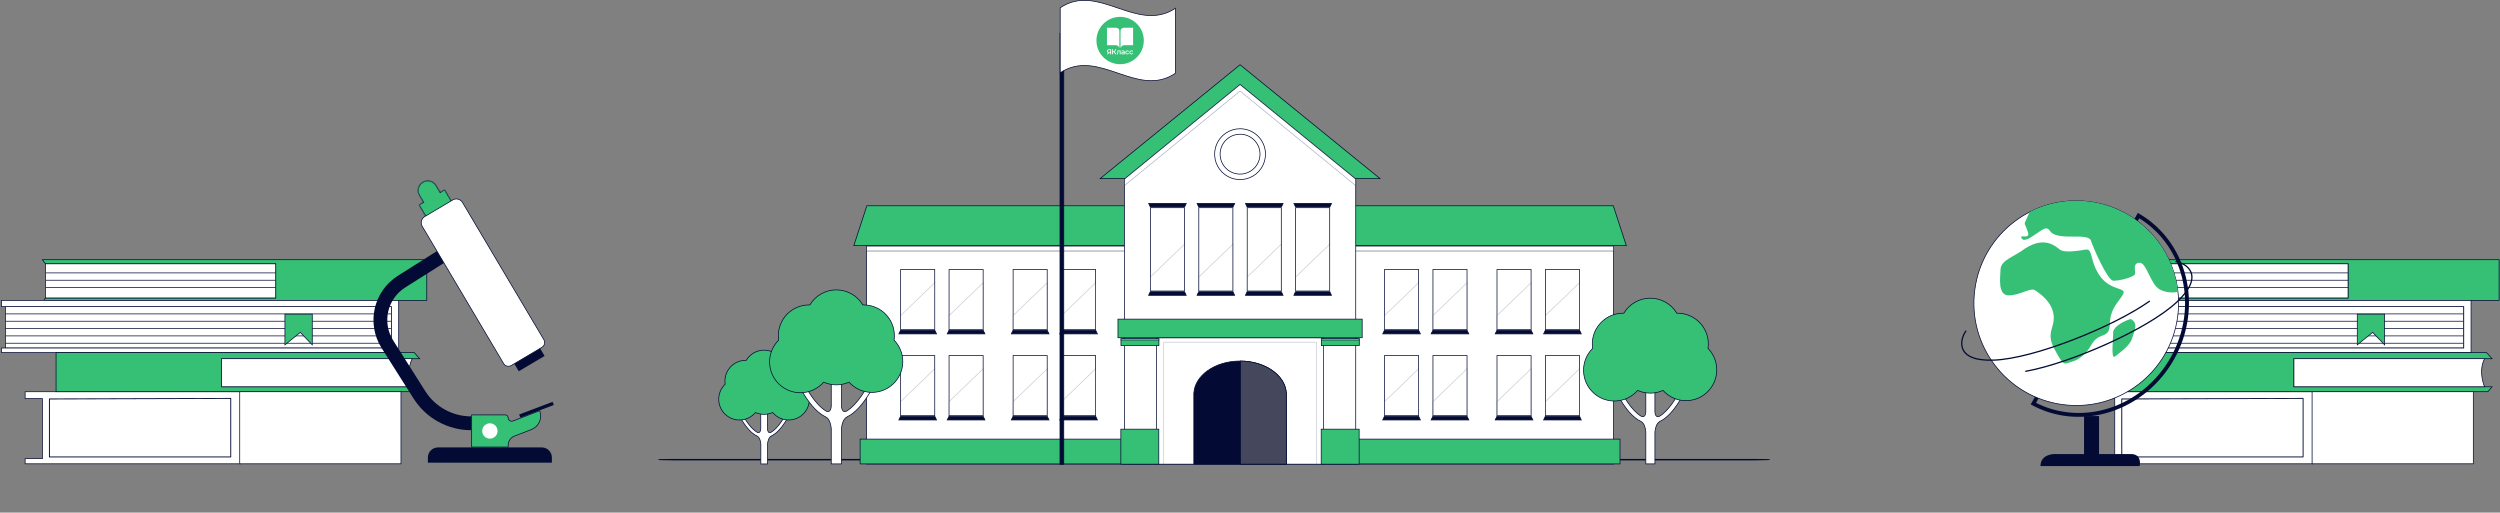 <?xml version="1.0" encoding="UTF-8"?> <svg xmlns="http://www.w3.org/2000/svg" width="1707" height="350" viewBox="0 0 1707 350" fill="none"><rect x="0" y="0" width="1707" height="350" fill="#808080" stroke="none"/> <path d="M17.156 267.47H164.192V316.687H17.156V313.156H28.953V272.136H17.156V267.47Z" fill="white" stroke="#030B34" stroke-width="0.5"></path> <path d="M157.547 312.327H33.729C33.688 312.327 33.649 312.319 33.611 312.303C33.574 312.288 33.541 312.265 33.512 312.237C33.484 312.209 33.461 312.175 33.446 312.138C33.43 312.1 33.422 312.061 33.422 312.02V272.387C33.42 272.346 33.426 272.305 33.44 272.267C33.455 272.229 33.477 272.194 33.506 272.165C33.535 272.136 33.57 272.113 33.608 272.099C33.647 272.084 33.688 272.078 33.729 272.081L157.547 271.721C157.547 271.721 157.709 271.721 157.763 271.811C157.798 271.835 157.826 271.867 157.845 271.905C157.864 271.943 157.873 271.985 157.871 272.027V312.02C157.867 312.103 157.831 312.181 157.77 312.238C157.71 312.295 157.63 312.327 157.547 312.327ZM34.071 311.696H157.241V272.333L34.071 272.748V311.696Z" fill="#030B34"></path> <path d="M267.264 209.353H3.688V237.636H267.264V209.353Z" fill="white" stroke="#030B34" stroke-width="0.5"></path> <path d="M4 214.34L267 214.34" stroke="#030B34" stroke-width="0.5" stroke-linecap="round"></path> <path d="M4 219.34L267 219.34" stroke="#030B34" stroke-width="0.5" stroke-linecap="round"></path> <path d="M4 224.34L267 224.34" stroke="#030B34" stroke-width="0.5" stroke-linecap="round"></path> <path d="M4 229.34L267 229.34" stroke="#030B34" stroke-width="0.5" stroke-linecap="round"></path> <path d="M4 234.34L267 234.34" stroke="#030B34" stroke-width="0.5" stroke-linecap="round"></path> <path d="M28.953 177.34H291.395V205.101H30.001L31.024 203.444H188.251V180.132H31.024L28.953 177.34Z" fill="#35C075" stroke="#030B34" stroke-width="0.5"></path> <path d="M1 205.101H272.23V240.734H1V237.636H267.26V209.352H1V205.101Z" fill="white" stroke="#030B34" stroke-width="0.5"></path> <path d="M38.281 240.734V267.469H283.721L286.531 264.082H151.294V244.914H286.531L282.803 240.734H38.281Z" fill="#35C075" stroke="#030B34" stroke-width="0.5"></path> <path d="M194.555 235.453V214.505H213.211V235.453L205.029 226.943L194.555 235.453Z" fill="#35C075" stroke="#030B34" stroke-width="0.5" stroke-linecap="round"></path> <path d="M273.782 267.47H163.688V316.687H273.782V267.47Z" fill="white" stroke="#030B34" stroke-width="0.5"></path> <path d="M31.023 180.132V203.443H188.251V180.132H31.023Z" fill="white" stroke="#030B34" stroke-width="0.5"></path> <path d="M188 186.34H31.5" stroke="#030B34" stroke-width="0.5" stroke-linecap="round"></path> <path d="M188 191.34H31.5" stroke="#030B34" stroke-width="0.5" stroke-linecap="round"></path> <path d="M188 196.34H31.5" stroke="#030B34" stroke-width="0.5" stroke-linecap="round"></path> <path d="M151.297 244.914V264.082H281.455C281.455 264.082 276.898 253.832 281.455 244.914H151.297Z" fill="white" stroke="#030B34" stroke-width="0.5"></path> <path d="M1198.37 314.09H459.632C459.632 314.09 459.632 314.09 459.632 314.09C456.552 314.089 453.604 314.037 451.429 313.943C450.703 313.912 450.084 313.877 449.582 313.84C450.083 313.802 450.701 313.768 451.426 313.736C453.601 313.643 456.552 313.59 459.632 313.59C459.632 313.59 459.632 313.59 459.632 313.59H1198.37C1201.45 313.59 1204.4 313.643 1206.57 313.736C1207.3 313.768 1207.92 313.802 1208.42 313.84C1207.92 313.877 1207.3 313.912 1206.57 313.943C1204.4 314.037 1201.45 314.089 1198.37 314.09Z" fill="#030B34" stroke="#030B34" stroke-width="0.5"></path> <path d="M591.688 167.66H1101.73V316.8H591.688V167.66Z" fill="white" stroke="#030B34" stroke-width="0.5"></path> <path d="M587.289 299.82H1106.14V316.76H587.289V299.82Z" fill="#35C075" stroke="#030B34" stroke-width="0.5"></path> <path d="M582.985 167.73L591.892 140.48H1101.54L1110.45 167.73H582.985Z" fill="#35C075" stroke="#030B34" stroke-width="0.5"></path> <path d="M945.352 184H968.622V225.04H945.352V184Z" fill="white" stroke="#030B34" stroke-width="0.5"></path> <path d="M944.13 227.97L945.273 225.56H968.696L969.83 227.97H944.13Z" fill="#030B34" stroke="#030B34" stroke-width="0.5"></path> <path opacity="0.2" d="M968.612 225.03H945.352V215.476L968.612 193.078V225.03Z" fill="white" stroke="#030B34" stroke-width="0.5"></path> <path d="M978.414 184H1001.68V225.04H978.414V184Z" fill="white" stroke="#030B34" stroke-width="0.5"></path> <path d="M977.183 227.97L978.318 225.56H1001.75L1002.89 227.97H977.183Z" fill="#030B34" stroke="#030B34" stroke-width="0.5"></path> <path opacity="0.2" d="M1001.67 225.03H978.414V215.476L1001.67 193.078V225.03Z" fill="white" stroke="#030B34" stroke-width="0.5"></path> <path d="M1022.15 184H1045.42V225.04H1022.15V184Z" fill="white" stroke="#030B34" stroke-width="0.5"></path> <path d="M1020.93 227.97L1022.07 225.56H1045.49L1046.63 227.97H1020.93Z" fill="#030B34" stroke="#030B34" stroke-width="0.5"></path> <path opacity="0.2" d="M1045.42 225.03H1022.15V215.476L1045.42 193.077V225.03Z" fill="white" stroke="#030B34" stroke-width="0.5"></path> <path d="M1055.21 184H1078.48V225.04H1055.21V184Z" fill="white" stroke="#030B34" stroke-width="0.5"></path> <path d="M1053.99 227.97L1055.12 225.56H1078.56L1079.69 227.97H1053.99Z" fill="#030B34" stroke="#030B34" stroke-width="0.5"></path> <path opacity="0.2" d="M1078.47 225.03H1055.21V215.476L1078.47 193.078V225.03Z" fill="white" stroke="#030B34" stroke-width="0.5"></path> <path d="M945.352 242.76H968.622V283.8H945.352V242.76Z" fill="white" stroke="#030B34" stroke-width="0.5"></path> <path d="M944.13 286.73L945.273 284.32H968.696L969.83 286.73H944.13Z" fill="#030B34" stroke="#030B34" stroke-width="0.5"></path> <path opacity="0.2" d="M968.612 283.78H945.352V274.236L968.612 251.828V283.78Z" fill="white" stroke="#030B34" stroke-width="0.5"></path> <path d="M978.414 242.76H1001.68V283.8H978.414V242.76Z" fill="white" stroke="#030B34" stroke-width="0.5"></path> <path d="M977.183 286.73L978.318 284.32H1001.75L1002.89 286.73H977.183Z" fill="#030B34" stroke="#030B34" stroke-width="0.5"></path> <path opacity="0.2" d="M1001.67 283.78H978.414V274.236L1001.67 251.828V283.78Z" fill="white" stroke="#030B34" stroke-width="0.5"></path> <path d="M1022.15 242.76H1045.42V283.8H1022.15V242.76Z" fill="white" stroke="#030B34" stroke-width="0.5"></path> <path d="M1020.93 286.73L1022.07 284.32H1045.49L1046.63 286.73H1020.93Z" fill="#030B34" stroke="#030B34" stroke-width="0.5"></path> <path opacity="0.2" d="M1045.42 283.78H1022.15V274.236L1045.42 251.828V283.78Z" fill="white" stroke="#030B34" stroke-width="0.5"></path> <path d="M1055.21 242.76H1078.48V283.8H1055.21V242.76Z" fill="white" stroke="#030B34" stroke-width="0.5"></path> <path d="M1053.99 286.73L1055.12 284.32H1078.56L1079.69 286.73H1053.99Z" fill="#030B34" stroke="#030B34" stroke-width="0.5"></path> <path opacity="0.2" d="M1078.47 283.78H1055.21V274.236L1078.47 251.828V283.78Z" fill="white" stroke="#030B34" stroke-width="0.5"></path> <path d="M614.961 184H638.231V225.04H614.961V184Z" fill="white" stroke="#030B34" stroke-width="0.5"></path> <path d="M613.739 227.97L614.882 225.56H638.306L639.449 227.97H613.739Z" fill="#030B34" stroke="#030B34" stroke-width="0.5"></path> <path opacity="0.2" d="M638.231 225.03H614.961V215.476L638.231 193.077V225.03Z" fill="white" stroke="#030B34" stroke-width="0.5"></path> <path d="M648.023 184H671.293V225.04H648.023V184Z" fill="white" stroke="#030B34" stroke-width="0.5"></path> <path d="M646.794 227.97L647.937 225.56H671.36L672.494 227.97H646.794Z" fill="#030B34" stroke="#030B34" stroke-width="0.5"></path> <path opacity="0.2" d="M671.293 225.03H648.023V215.476L671.293 193.077V225.03Z" fill="white" stroke="#030B34" stroke-width="0.5"></path> <path d="M691.758 184H715.028V225.04H691.758V184Z" fill="white" stroke="#030B34" stroke-width="0.5"></path> <path d="M690.542 227.97L691.677 225.56H715.1L716.243 227.97H690.542Z" fill="#030B34" stroke="#030B34" stroke-width="0.5"></path> <path opacity="0.2" d="M715.028 225.03H691.758V215.476L715.028 193.077V225.03Z" fill="white" stroke="#030B34" stroke-width="0.5"></path> <path d="M724.82 184H748.09V225.04H724.82V184Z" fill="white" stroke="#030B34" stroke-width="0.5"></path> <path d="M723.598 227.97L724.741 225.56H748.164L749.299 227.97H723.598Z" fill="#030B34" stroke="#030B34" stroke-width="0.5"></path> <path opacity="0.2" d="M748.09 225.03H724.82V215.476L748.09 193.077V225.03Z" fill="white" stroke="#030B34" stroke-width="0.5"></path> <path d="M614.961 242.76H638.231V283.8H614.961V242.76Z" fill="white" stroke="#030B34" stroke-width="0.5"></path> <path d="M613.739 286.73L614.882 284.32H638.306L639.449 286.73H613.739Z" fill="#030B34" stroke="#030B34" stroke-width="0.5"></path> <path opacity="0.2" d="M638.231 283.78H614.961V274.236L638.231 251.828V283.78Z" fill="white" stroke="#030B34" stroke-width="0.5"></path> <path d="M648.023 242.76H671.293V283.8H648.023V242.76Z" fill="white" stroke="#030B34" stroke-width="0.5"></path> <path d="M646.794 286.73L647.937 284.32H671.36L672.494 286.73H646.794Z" fill="#030B34" stroke="#030B34" stroke-width="0.5"></path> <path opacity="0.2" d="M671.293 283.78H648.023V274.236L671.293 251.828V283.78Z" fill="white" stroke="#030B34" stroke-width="0.5"></path> <path d="M691.758 242.76H715.028V283.8H691.758V242.76Z" fill="white" stroke="#030B34" stroke-width="0.5"></path> <path d="M690.542 286.73L691.677 284.32H715.1L716.243 286.73H690.542Z" fill="#030B34" stroke="#030B34" stroke-width="0.5"></path> <path opacity="0.2" d="M715.028 283.78H691.758V274.236L715.028 251.828V283.78Z" fill="white" stroke="#030B34" stroke-width="0.5"></path> <path d="M724.82 242.76H748.09V283.8H724.82V242.76Z" fill="white" stroke="#030B34" stroke-width="0.5"></path> <path d="M723.598 286.73L724.741 284.32H748.164L749.299 286.73H723.598Z" fill="#030B34" stroke="#030B34" stroke-width="0.5"></path> <path opacity="0.2" d="M748.09 283.78H724.82V274.236L748.09 251.828V283.78Z" fill="white" stroke="#030B34" stroke-width="0.5"></path> <path opacity="0.55" d="M591.688 168.27H1101.73V171.4H591.688V168.27Z" fill="white" stroke="#030B34" stroke-width="0.5"></path> <path d="M846.714 44.222L942.241 121.93H751.188L846.714 44.222Z" fill="#35C075" stroke="#030B34" stroke-width="0.5"></path> <path d="M925.692 316.94H767.742V122.268L846.712 57.712L925.692 122.268V316.94Z" fill="white" stroke="#030B34" stroke-width="0.5"></path> <path d="M789.75 230.22H903.68V316.94H789.75V230.22Z" fill="white" stroke="#030B34" stroke-width="0.5"></path> <path opacity="0.2" d="M794.78 233.68H794.53V233.93V316.94H789.75V231.1H903.68V316.94H898.9V233.93V233.68H898.65H794.78Z" fill="white" stroke="#030B34" stroke-width="0.5"></path> <path d="M763.344 217.9H930.094V230.6H763.344V217.9Z" fill="#35C075" stroke="#030B34" stroke-width="0.5"></path> <path d="M846.708 246.51C855.277 246.51 863.033 248.977 868.715 252.974C874.395 256.971 877.986 262.484 878.278 268.586L878.338 316.87H815.148V268.586C815.451 262.484 819.04 256.971 824.715 252.974C830.391 248.977 838.14 246.51 846.708 246.51Z" fill="#030B34" stroke="#030B34" stroke-width="0.5"></path> <path d="M878.314 268.586V316.87H846.984V246.51C855.444 246.558 863.1 249.016 868.727 252.974C874.408 256.971 878.007 262.484 878.314 268.586Z" fill="#45485C" stroke="#030B34" stroke-width="0.5"></path> <path d="M864.072 105.26V105.26C864.074 108.694 863.057 112.051 861.151 114.907C859.244 117.763 856.534 119.99 853.362 121.305C850.19 122.621 846.699 122.966 843.331 122.297C839.963 121.629 836.868 119.976 834.44 117.549C832.011 115.121 830.357 112.028 829.686 108.66C829.015 105.292 829.358 101.801 830.672 98.629C831.986 95.456 834.211 92.744 837.066 90.836C839.921 88.928 843.278 87.91 846.712 87.91L846.712 87.91C848.991 87.908 851.248 88.356 853.354 89.228C855.46 90.099 857.374 91.377 858.986 92.988C860.599 94.599 861.877 96.512 862.75 98.618C863.622 100.723 864.072 102.98 864.072 105.26Z" fill="white" stroke="#030B34" stroke-width="0.5"></path> <path d="M860.338 105.26V105.26C860.34 107.956 859.542 110.592 858.046 112.835C856.549 115.078 854.421 116.826 851.931 117.859C849.441 118.892 846.7 119.164 844.055 118.639C841.41 118.114 838.981 116.817 837.074 114.911C835.167 113.005 833.867 110.577 833.341 107.932C832.814 105.288 833.083 102.547 834.115 100.056C835.146 97.565 836.893 95.436 839.135 93.937C841.376 92.439 844.012 91.64 846.708 91.64L846.708 91.64C848.498 91.638 850.27 91.99 851.923 92.674C853.577 93.358 855.08 94.361 856.345 95.625C857.611 96.89 858.615 98.392 859.3 100.045C859.986 101.698 860.338 103.47 860.338 105.26Z" fill="white" stroke="#030B34" stroke-width="0.5"></path> <path d="M785.484 141.82H808.754V198.7H785.484V141.82Z" fill="white" stroke="#030B34" stroke-width="0.5"></path> <path d="M784.255 201.64L785.397 199.23H808.821L809.955 201.64H784.255Z" fill="#030B34" stroke="#030B34" stroke-width="0.5"></path> <path opacity="0.2" d="M808.754 198.69H785.484V189.146L808.754 166.738V198.69Z" fill="white" stroke="#030B34" stroke-width="0.5"></path> <path d="M818.539 141.82H841.809V198.7H818.539V141.82Z" fill="white" stroke="#030B34" stroke-width="0.5"></path> <path d="M817.317 201.64L818.46 199.23H841.883L843.018 201.64H817.317Z" fill="#030B34" stroke="#030B34" stroke-width="0.5"></path> <path opacity="0.2" d="M841.799 198.69H818.539V189.146L841.799 166.738V198.69Z" fill="white" stroke="#030B34" stroke-width="0.5"></path> <path d="M851.602 141.82H874.872V198.7H851.602V141.82Z" fill="white" stroke="#030B34" stroke-width="0.5"></path> <path d="M850.378 201.64L851.513 199.23H874.936L876.079 201.64H850.378Z" fill="#030B34" stroke="#030B34" stroke-width="0.5"></path> <path opacity="0.2" d="M874.862 198.69H851.602V189.146L874.862 166.738V198.69Z" fill="white" stroke="#030B34" stroke-width="0.5"></path> <path d="M884.648 141.82H907.918V198.7H884.648V141.82Z" fill="white" stroke="#030B34" stroke-width="0.5"></path> <path d="M883.433 201.64L884.568 199.23H907.991L909.134 201.64H883.433Z" fill="#030B34" stroke="#030B34" stroke-width="0.5"></path> <path d="M909.167 138.89L908.031 141.31H884.609L883.465 138.89H909.167Z" fill="#030B34" stroke="#030B34" stroke-width="0.5"></path> <path d="M876.113 138.89L874.969 141.31H851.546L850.402 138.89H876.113Z" fill="#030B34" stroke="#030B34" stroke-width="0.5"></path> <path d="M843.056 138.89L841.913 141.31H818.49L817.354 138.89H843.056Z" fill="#030B34" stroke="#030B34" stroke-width="0.5"></path> <path d="M809.994 138.89L808.85 141.31H785.427L784.292 138.89H809.994Z" fill="#030B34" stroke="#030B34" stroke-width="0.5"></path> <path opacity="0.2" d="M907.918 198.69H884.648V189.146L907.918 166.738V198.69Z" fill="white" stroke="#030B34" stroke-width="0.5"></path> <path opacity="0.3" d="M846.87 62.296L846.712 62.167L846.554 62.296L767.76 126.734L767.743 122.198L846.712 57.643L925.692 122.198L925.665 126.745L846.87 62.296Z" fill="white" stroke="#030B34" stroke-width="0.5"></path> <path d="M902.117 293.04H928.027V316.94H902.117V293.04Z" fill="#35C075" stroke="#030B34" stroke-width="0.5"></path> <path d="M902.211 231.2H928.121V235.95H902.211V231.2Z" fill="#35C075" stroke="#030B34" stroke-width="0.5"></path> <g style="mix-blend-mode:multiply" opacity="0.4"> <path d="M902.211 231.2H928.121V232.51H902.211V231.2Z" fill="#35C075"></path> <path d="M902.211 231.2H928.121V232.51H902.211V231.2Z" stroke="#030B34" stroke-width="0.5"></path> </g> <path d="M765.312 293.04H791.223V316.94H765.312V293.04Z" fill="#35C075" stroke="#030B34" stroke-width="0.5"></path> <path d="M765.398 231.2H791.308V235.95H765.398V231.2Z" fill="#35C075" stroke="#030B34" stroke-width="0.5"></path> <g style="mix-blend-mode:multiply" opacity="0.4"> <path d="M765.398 231.2H791.308V232.51H765.398V231.2Z" fill="#35C075"></path> <path d="M765.398 231.2H791.308V232.51H765.398V231.2Z" stroke="#030B34" stroke-width="0.5"></path> </g> <path d="M723.758 22.77H726.338V317.01H723.758V22.77Z" fill="#030B34" stroke="#030B34" stroke-width="0.5"></path> <path d="M802.576 5.655V50.035C789.531 58.84 776.496 54.417 763.318 49.931L763.276 49.917C750.243 45.481 737.07 40.997 723.898 49.699V5.319C736.943 -3.486 749.979 0.937 763.157 5.423L763.198 5.437C776.232 9.874 789.404 14.358 802.576 5.655Z" fill="white" stroke="#030B34" stroke-width="0.5"></path> <circle cx="764.821" cy="27.677" r="16.172" fill="#35C075"></circle> <path d="M764.308 32.572C764.308 32.684 764.199 32.74 764.144 32.572C763.757 31.049 762.425 30.882 761.705 30.882H755.836V18.925H761.65C763.424 18.925 764.308 19.854 764.308 21.247V32.572Z" fill="white"></path> <path d="M767.816 30.882C766.981 30.882 765.777 31.049 765.321 32.572H765.312C765.258 32.74 765.148 32.684 765.093 32.572V21.247C765.093 19.826 766.033 18.925 767.747 18.925H773.675V30.882H767.816Z" fill="white"></path> <path d="M760.643 35.646L761.641 37.12H762.356L761.148 35.314L762.313 33.622H761.641L760.665 35.086H760.011V33.622H759.388V37.12H760.011V35.646H760.643Z" fill="white"></path> <path d="M762.437 36.627C762.437 36.627 762.528 36.632 762.573 36.62C762.669 36.597 762.734 36.574 762.789 36.51C762.844 36.447 762.885 36.362 762.911 36.255C762.94 36.146 762.959 36.024 762.969 35.891C762.982 35.754 762.992 35.618 762.998 35.481L763.042 34.452H765.144V37.12H764.536V34.981H763.564L763.538 35.511C763.529 35.748 763.509 35.967 763.48 36.171C763.454 36.37 763.412 36.545 763.353 36.695C763.298 36.845 763.22 36.962 763.12 37.045C763.034 37.119 762.926 37.16 762.797 37.168L762.437 36.627Z" fill="white"></path> <path fill-rule="evenodd" clip-rule="evenodd" d="M767.394 37.12V36.796C767.334 36.889 767.251 36.965 767.146 37.025C766.997 37.112 766.807 37.155 766.577 37.155C766.382 37.155 766.212 37.122 766.066 37.055C765.92 36.985 765.806 36.89 765.725 36.77C765.647 36.647 765.608 36.509 765.608 36.355C765.608 36.206 765.642 36.071 765.71 35.951C765.782 35.831 765.897 35.736 766.056 35.666C766.215 35.596 766.426 35.561 766.688 35.561H767.36V35.521C767.36 35.338 767.306 35.196 767.199 35.096C767.092 34.993 766.93 34.941 766.713 34.941C766.567 34.941 766.422 34.965 766.28 35.011C766.14 35.058 766.022 35.123 765.924 35.206L765.686 34.751C765.826 34.642 765.991 34.56 766.182 34.507C766.377 34.45 766.578 34.422 766.786 34.422C767.162 34.422 767.452 34.515 767.657 34.701C767.864 34.885 767.968 35.169 767.968 35.556V37.12H767.394ZM767.36 35.976V36.285C767.308 36.422 767.222 36.525 767.102 36.595C766.985 36.665 766.852 36.7 766.703 36.7C766.547 36.7 766.426 36.667 766.338 36.6C766.251 36.534 766.207 36.444 766.207 36.331C766.207 36.231 766.242 36.147 766.314 36.081C766.385 36.011 766.525 35.976 766.732 35.976H767.36Z" fill="white"></path> <path d="M769.757 37.155C769.485 37.155 769.242 37.097 769.028 36.98C768.817 36.86 768.651 36.697 768.531 36.49C768.411 36.284 768.351 36.049 768.351 35.786C768.351 35.519 768.411 35.284 768.531 35.081C768.651 34.875 768.817 34.713 769.028 34.596C769.242 34.48 769.485 34.422 769.757 34.422C770.01 34.422 770.233 34.475 770.424 34.581C770.619 34.685 770.766 34.838 770.867 35.041L770.4 35.321C770.322 35.194 770.226 35.101 770.113 35.041C770.002 34.981 769.882 34.951 769.753 34.951C769.603 34.951 769.469 34.985 769.349 35.051C769.229 35.118 769.135 35.215 769.066 35.341C768.998 35.464 768.964 35.613 768.964 35.786C768.964 35.959 768.998 36.109 769.066 36.236C769.135 36.359 769.229 36.454 769.349 36.52C769.469 36.587 769.603 36.62 769.753 36.62C769.882 36.62 770.002 36.59 770.113 36.53C770.226 36.47 770.322 36.377 770.4 36.251L770.867 36.53C770.766 36.73 770.619 36.885 770.424 36.995C770.233 37.102 770.01 37.155 769.757 37.155Z" fill="white"></path> <path d="M772.547 37.155C772.274 37.155 772.031 37.097 771.817 36.98C771.606 36.86 771.441 36.697 771.321 36.49C771.201 36.284 771.141 36.049 771.141 35.786C771.141 35.519 771.201 35.284 771.321 35.081C771.441 34.875 771.606 34.713 771.817 34.596C772.031 34.48 772.274 34.422 772.547 34.422C772.8 34.422 773.022 34.475 773.214 34.581C773.408 34.685 773.556 34.838 773.656 35.041L773.189 35.321C773.111 35.194 773.016 35.101 772.902 35.041C772.792 34.981 772.672 34.951 772.542 34.951C772.393 34.951 772.258 34.985 772.138 35.051C772.018 35.118 771.924 35.215 771.856 35.341C771.788 35.464 771.754 35.613 771.754 35.786C771.754 35.959 771.788 36.109 771.856 36.236C771.924 36.359 772.018 36.454 772.138 36.52C772.258 36.587 772.393 36.62 772.542 36.62C772.672 36.62 772.792 36.59 772.902 36.53C773.016 36.47 773.111 36.377 773.189 36.251L773.656 36.53C773.556 36.73 773.408 36.885 773.214 36.995C773.022 37.102 772.8 37.155 772.547 37.155Z" fill="white"></path> <path fill-rule="evenodd" clip-rule="evenodd" d="M758.05 36.153V37.123H758.674V33.641H757.256C756.967 33.641 756.715 33.693 756.501 33.795C756.286 33.895 756.121 34.041 756.004 34.233C755.887 34.422 755.828 34.651 755.828 34.919C755.828 35.178 755.883 35.4 755.994 35.586C756.104 35.768 756.262 35.909 756.467 36.009C756.499 36.024 756.532 36.037 756.565 36.05L755.838 37.123H756.506L757.141 36.152C757.163 36.153 757.185 36.153 757.207 36.153H758.05ZM758.05 35.626V34.188H757.276C757.016 34.188 756.816 34.25 756.676 34.372C756.54 34.492 756.471 34.671 756.471 34.91C756.471 35.138 756.536 35.316 756.666 35.442C756.8 35.564 756.995 35.626 757.251 35.626H758.05Z" fill="white"></path> <path d="M537.176 281.5L539.291 282.446C538.918 283.254 537.616 285.948 535.634 288.917C533.366 292.313 530.235 296.029 526.615 297.734L526.62 297.756C525.701 298.223 525.115 299.14 524.736 300.128C524.349 301.135 524.164 302.255 524.073 303.155L524.072 303.167V303.18V316.79H519.502V303.1V303.087L519.5 303.075C519.409 302.183 519.221 301.091 518.84 300.109C518.46 299.132 517.874 298.227 516.964 297.767L516.965 297.767L516.957 297.763C513.287 296.058 510.134 292.342 507.855 288.947C505.864 285.98 504.562 283.288 504.184 282.475L506.297 281.53C507.068 283.211 508.465 285.805 510.253 288.356C512.121 291.02 514.433 293.662 516.923 295.154L516.93 295.159L516.937 295.162C517.36 295.379 517.741 295.452 518.08 295.383C518.421 295.314 518.68 295.109 518.872 294.85C519.243 294.345 519.395 293.586 519.451 292.962L519.452 292.951V292.94V280.04H524.022V292.86V292.868L524.022 292.877C524.063 293.487 524.191 294.223 524.513 294.744C524.676 295.009 524.901 295.235 525.204 295.347C525.511 295.461 525.862 295.444 526.252 295.293L526.269 295.287L526.284 295.278C528.838 293.845 531.209 291.176 533.123 288.465C534.957 285.868 536.389 283.208 537.176 281.5Z" fill="white" stroke="#030B34" stroke-width="0.5"></path> <path d="M548.481 260.2V260.2C548.482 260.823 548.441 261.445 548.358 262.063L548.127 262.236L548.337 262.44C549.713 263.773 550.804 265.373 551.544 267.141C552.284 268.908 552.657 270.808 552.641 272.725C552.626 274.641 552.221 276.534 551.452 278.29C550.683 280.045 549.565 281.626 548.167 282.937C546.769 284.248 545.119 285.261 543.318 285.916C541.517 286.57 539.602 286.852 537.688 286.745C535.775 286.638 533.903 286.143 532.186 285.291C530.47 284.439 528.944 283.247 527.701 281.788L527.581 281.646L527.41 281.721C525.609 282.512 523.663 282.92 521.696 282.92C519.729 282.92 517.783 282.512 515.981 281.721L515.811 281.646L515.691 281.788C514.448 283.247 512.922 284.439 511.206 285.291C509.489 286.143 507.617 286.638 505.704 286.745C503.79 286.852 501.875 286.57 500.074 285.916C498.272 285.261 496.623 284.248 495.225 282.937C493.827 281.626 492.709 280.045 491.94 278.29C491.171 276.534 490.766 274.641 490.75 272.725C490.735 270.808 491.108 268.908 491.848 267.141C492.588 265.373 493.679 263.773 495.055 262.44L495.146 262.351L495.128 262.225C495.036 261.574 494.99 260.918 494.991 260.26L494.991 260.259C494.983 258.394 495.344 256.547 496.052 254.822C496.76 253.097 497.802 251.529 499.117 250.208C500.433 248.887 501.997 247.839 503.718 247.124C505.44 246.408 507.286 246.04 509.151 246.04H509.401H509.542L509.615 245.92C510.877 243.835 512.656 242.111 514.779 240.914C516.903 239.718 519.299 239.089 521.736 239.089C524.173 239.089 526.569 239.718 528.693 240.914C530.816 242.111 532.595 243.835 533.857 245.92L533.93 246.04H534.071H534.321C538.076 246.04 541.678 247.532 544.334 250.187C546.989 252.843 548.481 256.445 548.481 260.2Z" fill="#35C075" stroke="#030B34" stroke-width="0.5"></path> <path d="M1133.3 287.783L1133.31 287.815C1132.13 288.42 1131.37 289.612 1130.86 290.911C1130.35 292.236 1130.1 293.713 1129.98 294.904L1129.98 294.917V294.93V316.74H1123.76V294.77V294.757L1123.75 294.744C1123.63 293.564 1123.39 292.124 1122.89 290.831C1122.39 289.542 1121.62 288.362 1120.44 287.757L1120.44 287.757L1120.43 287.753C1115.58 285.493 1111.4 280.555 1108.39 276.052C1105.69 272.02 1103.95 268.37 1103.49 267.386L1106.44 266.088C1107.46 268.306 1109.32 271.777 1111.71 275.191C1114.18 278.718 1117.24 282.207 1120.53 284.174L1120.53 284.175L1120.54 284.18C1121.09 284.475 1121.57 284.574 1122 284.495C1122.43 284.416 1122.76 284.162 1123.01 283.831C1123.49 283.185 1123.68 282.195 1123.76 281.371L1123.76 281.36V281.35V264.18H1129.98V281.23V281.239L1129.98 281.247C1130.03 282.032 1130.2 282.99 1130.62 283.668C1130.83 284.011 1131.11 284.3 1131.49 284.445C1131.87 284.591 1132.32 284.577 1132.83 284.383L1132.84 284.377L1132.86 284.368C1136.22 282.475 1139.36 278.951 1141.89 275.363C1144.35 271.888 1146.26 268.329 1147.29 266.069L1150.24 267.386C1149.79 268.368 1148.04 272.026 1145.34 276.067C1142.33 280.573 1138.16 285.514 1133.3 287.783Z" fill="white" stroke="#030B34" stroke-width="0.5"></path> <path d="M593.816 260.47L597.159 261.965C596.677 263.016 594.721 267.117 591.684 271.653C588.323 276.672 583.665 282.183 578.245 284.713L578.253 284.749C576.934 285.421 576.082 286.742 575.528 288.189C574.963 289.665 574.693 291.31 574.562 292.635L574.561 292.647V292.66V316.76H567.571V292.5V292.486L567.569 292.473C567.433 291.183 567.158 289.581 566.601 288.138C566.047 286.701 565.199 285.383 563.894 284.717L563.894 284.717L563.886 284.713C558.466 282.193 553.808 276.683 550.447 271.661C547.41 267.122 545.454 263.016 544.972 261.965L548.315 260.469C549.443 262.943 551.522 266.826 554.196 270.643C556.95 274.575 560.352 278.462 564.012 280.654L564.012 280.654L564.024 280.661C564.633 280.982 565.169 281.088 565.636 281C566.106 280.911 566.467 280.634 566.737 280.27C567.268 279.557 567.489 278.465 567.57 277.552L567.571 277.541V277.53V258.35H574.561V277.41V277.418L574.561 277.427C574.622 278.305 574.823 279.367 575.288 280.115C575.523 280.493 575.836 280.809 576.249 280.966C576.666 281.125 577.149 281.11 577.693 280.892L577.709 280.886L577.723 280.878C581.472 278.775 584.963 274.858 587.789 270.863C590.533 266.981 592.668 262.999 593.816 260.47Z" fill="white" stroke="#030B34" stroke-width="0.5"></path> <path d="M610.489 232.096L610.487 232.113V232.13V232.15V232.25L610.557 232.323C612.486 234.332 613.998 236.704 615.003 239.301C616.008 241.899 616.488 244.67 616.413 247.454C616.339 250.239 615.712 252.98 614.569 255.52C613.427 258.06 611.791 260.348 609.756 262.251C607.722 264.154 605.33 265.633 602.72 266.604C600.109 267.574 597.331 268.017 594.548 267.905C591.765 267.794 589.032 267.13 586.508 265.954C583.983 264.777 581.717 263.111 579.842 261.051L579.721 260.918L579.556 260.991C576.88 262.171 573.987 262.78 571.062 262.78C568.137 262.78 565.244 262.171 562.568 260.991L562.401 260.917L562.28 261.054C560.417 263.162 558.15 264.874 555.613 266.09C553.077 267.307 550.322 268.002 547.512 268.135C544.702 268.268 541.894 267.836 539.254 266.865C536.614 265.894 534.196 264.404 532.142 262.482C530.088 260.56 528.44 258.246 527.296 255.676C526.151 253.106 525.534 250.333 525.48 247.521C525.427 244.708 525.937 241.914 526.982 239.302C528.027 236.69 529.586 234.315 531.565 232.316L531.652 232.228L531.635 232.105C531.504 231.162 531.438 230.212 531.437 229.26V229.26C531.434 226.495 531.977 223.757 533.033 221.202C534.089 218.647 535.638 216.325 537.592 214.369C539.546 212.413 541.867 210.862 544.421 209.803C546.975 208.745 549.712 208.2 552.477 208.2H552.837H552.978L553.051 208.079C554.927 204.982 557.571 202.422 560.726 200.644C563.881 198.867 567.441 197.934 571.062 197.934C574.683 197.934 578.243 198.867 581.398 200.644C584.553 202.422 587.197 204.982 589.073 208.079L589.146 208.2H589.287H589.647H589.647C592.652 208.197 595.623 208.838 598.359 210.081C601.095 211.324 603.533 213.138 605.508 215.403C607.483 217.668 608.95 220.329 609.809 223.209C610.669 226.089 610.9 229.119 610.489 232.096Z" fill="#35C075" stroke="#030B34" stroke-width="0.5"></path> <path d="M1166.26 237.752L1166.26 237.769V237.786V237.806V237.907L1166.33 237.979C1168.26 239.988 1169.77 242.36 1170.78 244.957C1171.78 247.555 1172.26 250.326 1172.19 253.111C1172.11 255.895 1171.49 258.637 1170.34 261.177C1169.2 263.717 1167.56 266.005 1165.53 267.907C1163.5 269.81 1161.1 271.289 1158.49 272.26C1155.88 273.231 1153.1 273.673 1150.32 273.561C1147.54 273.45 1144.81 272.786 1142.28 271.61C1139.76 270.433 1137.49 268.767 1135.62 266.708L1135.49 266.575L1135.33 266.647C1132.65 267.827 1129.76 268.436 1126.84 268.436C1123.91 268.436 1121.02 267.827 1118.34 266.647L1118.17 266.574L1118.05 266.71C1116.19 268.818 1113.92 270.53 1111.39 271.747C1108.85 272.963 1106.1 273.658 1103.29 273.791C1100.48 273.924 1097.67 273.493 1095.03 272.522C1092.39 271.551 1089.97 270.06 1087.92 268.138C1085.86 266.216 1084.21 263.902 1083.07 261.332C1081.92 258.763 1081.31 255.989 1081.25 253.177C1081.2 250.365 1081.71 247.57 1082.76 244.958C1083.8 242.347 1085.36 239.971 1087.34 237.972L1087.43 237.884L1087.41 237.762C1087.28 236.819 1087.21 235.868 1087.21 234.916V234.916C1087.21 232.151 1087.75 229.413 1088.81 226.858C1089.86 224.303 1091.41 221.981 1093.37 220.025C1095.32 218.07 1097.64 216.518 1100.19 215.459C1102.75 214.401 1105.49 213.856 1108.25 213.856H1108.61H1108.75L1108.82 213.736C1110.7 210.639 1113.34 208.078 1116.5 206.301C1119.65 204.523 1123.21 203.59 1126.84 203.59C1130.46 203.59 1134.02 204.523 1137.17 206.301C1140.33 208.078 1142.97 210.639 1144.85 213.736L1144.92 213.856H1145.06H1145.42H1145.42C1148.43 213.853 1151.4 214.495 1154.13 215.737C1156.87 216.98 1159.31 218.795 1161.28 221.059C1163.26 223.324 1164.72 225.986 1165.58 228.865C1166.44 231.745 1166.67 234.775 1166.26 237.752Z" fill="#35C075" stroke="#030B34" stroke-width="0.5"></path> <path d="M321.797 293.734V284.298C315.494 284.315 309.291 282.726 303.774 279.68C298.257 276.634 293.607 272.231 290.264 266.888L268.449 232.448C264.758 226.569 263.547 219.468 265.079 212.698C266.611 205.928 270.763 200.041 276.625 196.325L311.462 174.298L306.422 166.325L271.586 188.351C263.614 193.406 257.969 201.412 255.884 210.619C253.798 219.825 255.443 229.482 260.458 237.479L282.273 271.919C286.463 278.616 292.291 284.133 299.207 287.95C306.123 291.767 313.898 293.758 321.797 293.734Z" fill="#030B34"></path> <path d="M378.126 276.51L355.289 285.167L354.474 283.016L377.311 274.359L378.126 276.51Z" fill="#030B34"></path> <path d="M368.523 280.432L368.522 280.431L368.514 280.411L350.247 287.457L350.246 287.457C349.881 287.597 349.487 287.646 349.098 287.6C348.709 287.554 348.337 287.415 348.014 287.193C347.692 286.972 347.427 286.675 347.244 286.329C347.061 285.983 346.965 285.598 346.964 285.207V285.206C346.964 284.697 346.762 284.21 346.402 283.85C346.043 283.49 345.555 283.288 345.047 283.288H322.046V305.22H346.964V304.043V304.043C346.965 302.678 347.379 301.345 348.151 300.22C348.923 299.095 350.018 298.23 351.291 297.739C351.291 297.739 351.291 297.739 351.291 297.739L362.833 293.281C365.29 292.33 367.269 290.443 368.336 288.034C369.403 285.625 369.47 282.891 368.523 280.432Z" fill="#35C075" stroke="#030B34" stroke-width="0.5"></path> <path d="M354.222 253.501L344.797 237.621L362.42 227.161L371.845 243.041L354.222 253.501Z" fill="#030B34"></path> <mask id="path-119-inside-1_4541_15353" fill="white"> <path fill-rule="evenodd" clip-rule="evenodd" d="M300.574 131.206L303.606 129.406L313.031 145.286L295.408 155.746L285.983 139.866L289.023 138.061L286.306 133.479C285.855 132.721 285.558 131.882 285.432 131.01C285.306 130.137 285.353 129.248 285.57 128.394C285.788 127.539 286.172 126.736 286.7 126.031C287.229 125.325 287.891 124.73 288.65 124.281C290.182 123.372 292.012 123.108 293.738 123.548C295.465 123.987 296.946 125.094 297.857 126.624L300.574 131.206Z"></path> </mask> <path fill-rule="evenodd" clip-rule="evenodd" d="M300.574 131.206L303.606 129.406L313.031 145.286L295.408 155.746L285.983 139.866L289.023 138.061L286.306 133.479C285.855 132.721 285.558 131.882 285.432 131.01C285.306 130.137 285.353 129.248 285.57 128.394C285.788 127.539 286.172 126.736 286.7 126.031C287.229 125.325 287.891 124.73 288.65 124.281C290.182 123.372 292.012 123.108 293.738 123.548C295.465 123.987 296.946 125.094 297.857 126.624L300.574 131.206Z" fill="#35C075"></path> <path d="M300.574 131.206L300.829 131.636L300.399 131.891L300.144 131.461L300.574 131.206ZM303.606 129.406L303.351 128.976L303.781 128.721L304.036 129.151L303.606 129.406ZM313.031 145.286L313.461 145.031L313.716 145.461L313.286 145.716L313.031 145.286ZM295.408 155.746L295.663 156.176L295.233 156.431L294.978 156.001L295.408 155.746ZM285.983 139.866L285.553 140.121L285.298 139.691L285.728 139.436L285.983 139.866ZM289.023 138.061L289.453 137.806L289.708 138.236L289.279 138.491L289.023 138.061ZM286.306 133.479L286.736 133.223L286.736 133.224L286.306 133.479ZM285.432 131.01L284.937 131.081L284.937 131.081L285.432 131.01ZM285.57 128.394L286.055 128.517L286.055 128.517L285.57 128.394ZM288.65 124.281L288.905 124.711L288.905 124.711L288.65 124.281ZM293.738 123.548L293.615 124.032L293.615 124.032L293.738 123.548ZM297.857 126.624L298.287 126.369L298.287 126.369L297.857 126.624ZM300.318 130.776L303.351 128.976L303.861 129.836L300.829 131.636L300.318 130.776ZM304.036 129.151L313.461 145.031L312.601 145.542L303.176 129.661L304.036 129.151ZM313.286 145.716L295.663 156.176L295.153 155.316L312.776 144.856L313.286 145.716ZM294.978 156.001L285.553 140.121L286.413 139.61L295.838 155.491L294.978 156.001ZM285.728 139.436L288.768 137.631L289.279 138.491L286.238 140.296L285.728 139.436ZM288.593 138.316L285.876 133.734L286.736 133.224L289.453 137.806L288.593 138.316ZM285.877 133.735C285.392 132.921 285.073 132.019 284.937 131.081L285.927 130.938C286.044 131.746 286.319 132.522 286.736 133.223L285.877 133.735ZM284.937 131.081C284.801 130.144 284.852 129.188 285.086 128.27L286.055 128.517C285.853 129.308 285.81 130.131 285.927 130.938L284.937 131.081ZM285.086 128.27C285.32 127.352 285.732 126.489 286.3 125.731L287.101 126.33C286.612 126.983 286.256 127.727 286.055 128.517L285.086 128.27ZM286.3 125.731C286.868 124.973 287.58 124.334 288.395 123.851L288.905 124.711C288.203 125.127 287.59 125.677 287.101 126.33L286.3 125.731ZM288.395 123.851C290.041 122.874 292.007 122.591 293.862 123.063L293.615 124.032C292.017 123.625 290.323 123.87 288.905 124.711L288.395 123.851ZM293.862 123.063C295.716 123.535 297.308 124.724 298.287 126.369L297.427 126.88C296.584 125.463 295.213 124.439 293.615 124.032L293.862 123.063ZM298.287 126.369L301.004 130.951L300.144 131.461L297.427 126.879L298.287 126.369Z" fill="#030B34" mask="url(#path-119-inside-1_4541_15353)"></path> <path d="M288.298 154.528L343.872 248.242C344.127 248.671 344.463 249.046 344.863 249.346C345.263 249.645 345.717 249.862 346.201 249.986C346.685 250.11 347.188 250.137 347.683 250.066C348.177 249.995 348.652 249.827 349.082 249.573L370.025 237.153C370.892 236.639 371.52 235.801 371.769 234.824C372.019 233.847 371.87 232.81 371.356 231.943L315.782 138.23C315.456 137.681 315.026 137.202 314.515 136.819C314.004 136.436 313.423 136.158 312.805 136C312.186 135.842 311.543 135.808 310.911 135.898C310.28 135.989 309.672 136.203 309.123 136.529L289.999 147.87C289.45 148.196 288.971 148.626 288.588 149.137C288.205 149.648 287.927 150.229 287.769 150.847C287.611 151.465 287.577 152.109 287.667 152.74C287.758 153.372 287.972 153.98 288.298 154.528Z" fill="white" stroke="#030B34" stroke-width="0.5"></path> <path d="M339.734 294.263C339.734 295.298 339.427 296.31 338.852 297.171C338.277 298.031 337.46 298.702 336.504 299.098C335.547 299.494 334.495 299.598 333.48 299.396C332.465 299.194 331.532 298.696 330.8 297.964C330.068 297.232 329.57 296.299 329.368 295.284C329.166 294.269 329.27 293.217 329.666 292.26C330.062 291.304 330.733 290.487 331.593 289.912C332.454 289.337 333.466 289.03 334.501 289.03C335.889 289.03 337.22 289.581 338.202 290.563C339.183 291.544 339.734 292.875 339.734 294.263Z" fill="white"></path> <path d="M292.125 315.928H376.83V312.404C376.83 310.572 376.102 308.815 374.806 307.519C373.511 306.224 371.754 305.496 369.922 305.496H299.059C297.227 305.496 295.47 306.224 294.175 307.519C292.879 308.815 292.151 310.572 292.151 312.404V315.928H292.125Z" fill="#030B34"></path> <path d="M1432.16 267.47H1579.19V316.687H1432.16V313.156H1443.95V272.136H1432.16V267.47Z" fill="white" stroke="#030B34" stroke-width="0.5"></path> <path d="M1572.55 312.327H1448.73C1448.69 312.327 1448.65 312.319 1448.61 312.303C1448.57 312.288 1448.54 312.265 1448.51 312.237C1448.48 312.209 1448.46 312.175 1448.45 312.138C1448.43 312.1 1448.42 312.061 1448.42 312.02V272.387C1448.42 272.346 1448.43 272.305 1448.44 272.267C1448.45 272.229 1448.48 272.194 1448.51 272.165C1448.54 272.136 1448.57 272.113 1448.61 272.099C1448.65 272.084 1448.69 272.078 1448.73 272.081L1572.55 271.721C1572.55 271.721 1572.71 271.721 1572.76 271.811C1572.8 271.835 1572.83 271.867 1572.85 271.905C1572.86 271.943 1572.87 271.985 1572.87 272.027V312.02C1572.87 312.103 1572.83 312.181 1572.77 312.238C1572.71 312.295 1572.63 312.327 1572.55 312.327ZM1449.07 311.696H1572.24V272.333L1449.07 272.748V311.696Z" fill="#030B34"></path> <path d="M1682.26 209.353H1418.69V237.636H1682.26V209.353Z" fill="white" stroke="#030B34" stroke-width="0.5"></path> <path d="M1419 214.34L1682 214.34" stroke="#030B34" stroke-width="0.5" stroke-linecap="round"></path> <path d="M1419 219.34L1682 219.34" stroke="#030B34" stroke-width="0.5" stroke-linecap="round"></path> <path d="M1419 224.34L1682 224.34" stroke="#030B34" stroke-width="0.5" stroke-linecap="round"></path> <path d="M1419 229.34L1682 229.34" stroke="#030B34" stroke-width="0.5" stroke-linecap="round"></path> <path d="M1419 234.34L1682 234.34" stroke="#030B34" stroke-width="0.5" stroke-linecap="round"></path> <path d="M1443.95 177.34H1706.39V205.101H1445L1446.02 203.444H1603.25V180.132H1446.02L1443.95 177.34Z" fill="#35C075" stroke="#030B34" stroke-width="0.5"></path> <path d="M1416 205.101H1687.23V240.734H1416V237.636H1682.26V209.352H1416V205.101Z" fill="white" stroke="#030B34" stroke-width="0.5"></path> <path d="M1453.28 240.734V267.469H1698.72L1701.53 264.082H1566.29V244.914H1701.53L1697.8 240.734H1453.28Z" fill="#35C075" stroke="#030B34" stroke-width="0.5"></path> <path d="M1609.55 235.453V214.505H1628.21V235.453L1620.03 226.943L1609.55 235.453Z" fill="#35C075" stroke="#030B34" stroke-width="0.5" stroke-linecap="round"></path> <path d="M1688.78 267.47H1578.69V316.687H1688.78V267.47Z" fill="white" stroke="#030B34" stroke-width="0.5"></path> <path d="M1446.02 180.132V203.443H1603.25V180.132H1446.02Z" fill="white" stroke="#030B34" stroke-width="0.5"></path> <path d="M1603 186.34H1446.5" stroke="#030B34" stroke-width="0.5" stroke-linecap="round"></path> <path d="M1603 191.34H1446.5" stroke="#030B34" stroke-width="0.5" stroke-linecap="round"></path> <path d="M1603 196.34H1446.5" stroke="#030B34" stroke-width="0.5" stroke-linecap="round"></path> <path d="M1566.3 244.914V264.082H1696.45C1696.45 264.082 1691.9 253.832 1696.45 244.914H1566.3Z" fill="white" stroke="#030B34" stroke-width="0.5"></path> <path fill-rule="evenodd" clip-rule="evenodd" d="M1478.31 165.122C1473.45 158.673 1467.48 153.238 1460.69 149.057L1390.21 275.069C1397.32 278.667 1405.08 280.906 1413.12 281.671C1422.04 282.521 1431.15 281.535 1439.92 278.761C1448.69 275.987 1456.95 271.478 1464.21 265.486C1471.48 259.493 1477.61 252.137 1482.26 243.838C1486.9 235.538 1489.96 226.463 1491.26 217.134C1492.56 207.805 1492.08 198.411 1489.86 189.486C1487.63 180.563 1483.7 172.285 1478.31 165.122ZM1388.91 277.386C1388.12 276.986 1387.34 276.569 1386.57 276.137L1459.7 145.399C1460.47 145.831 1461.23 146.278 1461.99 146.74C1469.1 151.103 1475.35 156.785 1480.43 163.525C1486.04 170.98 1490.12 179.583 1492.43 188.844C1494.74 198.106 1495.24 207.843 1493.89 217.501C1492.54 227.159 1489.37 236.548 1484.57 245.133C1479.77 253.717 1473.43 261.329 1465.9 267.533C1458.38 273.737 1449.82 278.412 1440.72 281.291C1431.62 284.17 1422.16 285.196 1412.86 284.312C1404.46 283.513 1396.35 281.165 1388.91 277.386Z" fill="#030B34"></path> <path d="M1408.27 276.229C1370.03 271.049 1343.24 235.852 1348.42 197.615C1353.6 159.377 1388.79 132.579 1427.03 137.759C1465.27 142.94 1492.07 178.137 1486.89 216.374C1481.71 254.611 1446.51 281.409 1408.27 276.229Z" fill="white" stroke="#030B34" stroke-width="0.5"></path> <path d="M1365.98 183.833C1366.26 177.421 1375.78 175.104 1382.7 169.683C1396.43 160.907 1403.62 168.388 1406.69 170.546C1409.77 172.703 1418.8 171.334 1424.04 170.416C1429.27 169.499 1426.6 178.272 1433.9 188.534C1441.2 198.795 1452.15 196.012 1449.74 200.749C1447.34 205.485 1440.89 209.959 1440.59 221.123C1440.28 232.287 1433.43 225.83 1427.91 235.536C1422.38 245.242 1416.43 246.393 1412.86 247.558C1409.29 248.724 1408.81 249.671 1402.71 238.229C1396.6 226.788 1403.51 223.742 1402.14 214.706C1400.77 205.67 1392.73 200.393 1389.65 198.235C1386.58 196.078 1379.65 201.499 1371.81 201.688C1363.97 201.876 1365.71 190.246 1365.98 183.833Z" fill="#35C075"></path> <path d="M1442.83 227.226C1442.61 224.136 1447.63 220.129 1454.77 217.798C1460.45 220.684 1457.33 225.654 1455.87 230.871C1454.42 236.089 1447.26 240.796 1444.15 243.389C1441.05 245.983 1443.05 230.316 1442.83 227.226Z" fill="#35C075"></path> <path fill-rule="evenodd" clip-rule="evenodd" d="M1382.87 153.874C1383.2 154.576 1383.78 155.788 1384.66 158.493C1385.69 161.655 1383.47 161.522 1381.76 161.421C1380.38 161.338 1379.33 161.276 1380.59 162.982C1382.26 165.233 1386.6 162.217 1390.57 159.463C1393.33 157.546 1395.9 155.755 1397.27 155.959C1398.61 156.158 1399.06 156.776 1399.61 157.539C1400.43 158.671 1401.49 160.122 1406.03 161.002C1408.84 161.548 1412.34 161.544 1415.7 161.54C1421.42 161.533 1426.74 161.527 1427.63 164.226C1429.02 168.511 1438.86 191.379 1442.9 191.642C1446.93 191.905 1457.88 189.122 1457.89 186.746C1457.9 186.295 1457.84 185.749 1457.78 185.161C1457.52 182.653 1457.18 179.377 1461.03 179.401C1463.38 179.416 1465.18 183.078 1467.2 187.187C1469.27 191.397 1471.57 196.077 1474.93 197.781C1479.62 200.161 1484.54 199.873 1487.1 199.291C1486.58 194.629 1485.58 189.95 1484.07 185.315C1472.09 148.633 1432.65 128.603 1395.97 140.577C1392.4 141.742 1388.99 143.167 1385.75 144.824L1382.56 152.066C1382.43 152.941 1382.5 153.092 1382.87 153.874Z" fill="#35C075"></path> <path fill-rule="evenodd" clip-rule="evenodd" d="M1342.57 225.701C1342.76 225.846 1342.81 226.123 1342.66 226.319C1341.74 227.574 1340.77 229.474 1340.26 231.597C1339.76 233.72 1339.71 236.032 1340.59 238.139C1342.32 242.304 1347.79 245.96 1361.41 245.453C1375 244.947 1395.23 239.335 1415.22 231.624C1435.21 223.916 1454.89 214.136 1467.38 205.334C1467.58 205.193 1467.86 205.241 1468 205.44C1468.14 205.64 1468.09 205.916 1467.89 206.056C1455.32 214.916 1435.56 224.727 1415.54 232.449C1395.53 240.168 1375.18 245.825 1361.44 246.337C1347.73 246.847 1341.73 243.186 1339.77 238.478C1338.8 236.148 1338.87 233.635 1339.4 231.392C1339.94 229.149 1340.96 227.141 1341.95 225.795C1342.09 225.598 1342.37 225.556 1342.57 225.701Z" fill="#030B34"></path> <path fill-rule="evenodd" clip-rule="evenodd" d="M1485.29 178.583C1485.26 178.825 1485.42 179.049 1485.66 179.084C1487.21 179.308 1489.24 179.955 1491.11 181.086C1492.97 182.217 1494.65 183.811 1495.53 185.914C1497.28 190.072 1496.04 196.533 1486.1 205.868C1476.2 215.18 1457.99 225.632 1438.45 234.439C1418.92 243.243 1398.13 250.376 1383.1 253.075C1382.86 253.119 1382.7 253.348 1382.74 253.589C1382.78 253.829 1383.01 253.989 1383.25 253.946C1398.39 251.229 1419.25 244.065 1438.82 235.245C1458.37 226.429 1476.69 215.929 1486.71 206.512C1496.71 197.118 1498.32 190.271 1496.35 185.572C1495.37 183.246 1493.54 181.524 1491.56 180.33C1489.59 179.135 1487.45 178.449 1485.79 178.209C1485.55 178.174 1485.33 178.341 1485.29 178.583Z" fill="#030B34"></path> <path d="M1422.98 310.04V284.069H1433.23V310.04H1455.1C1461.39 310.04 1461.6 315.508 1460.91 318.242H1393.25C1393.25 311.134 1400.31 309.813 1403.84 310.04H1422.98Z" fill="#030B34"></path> </svg> 